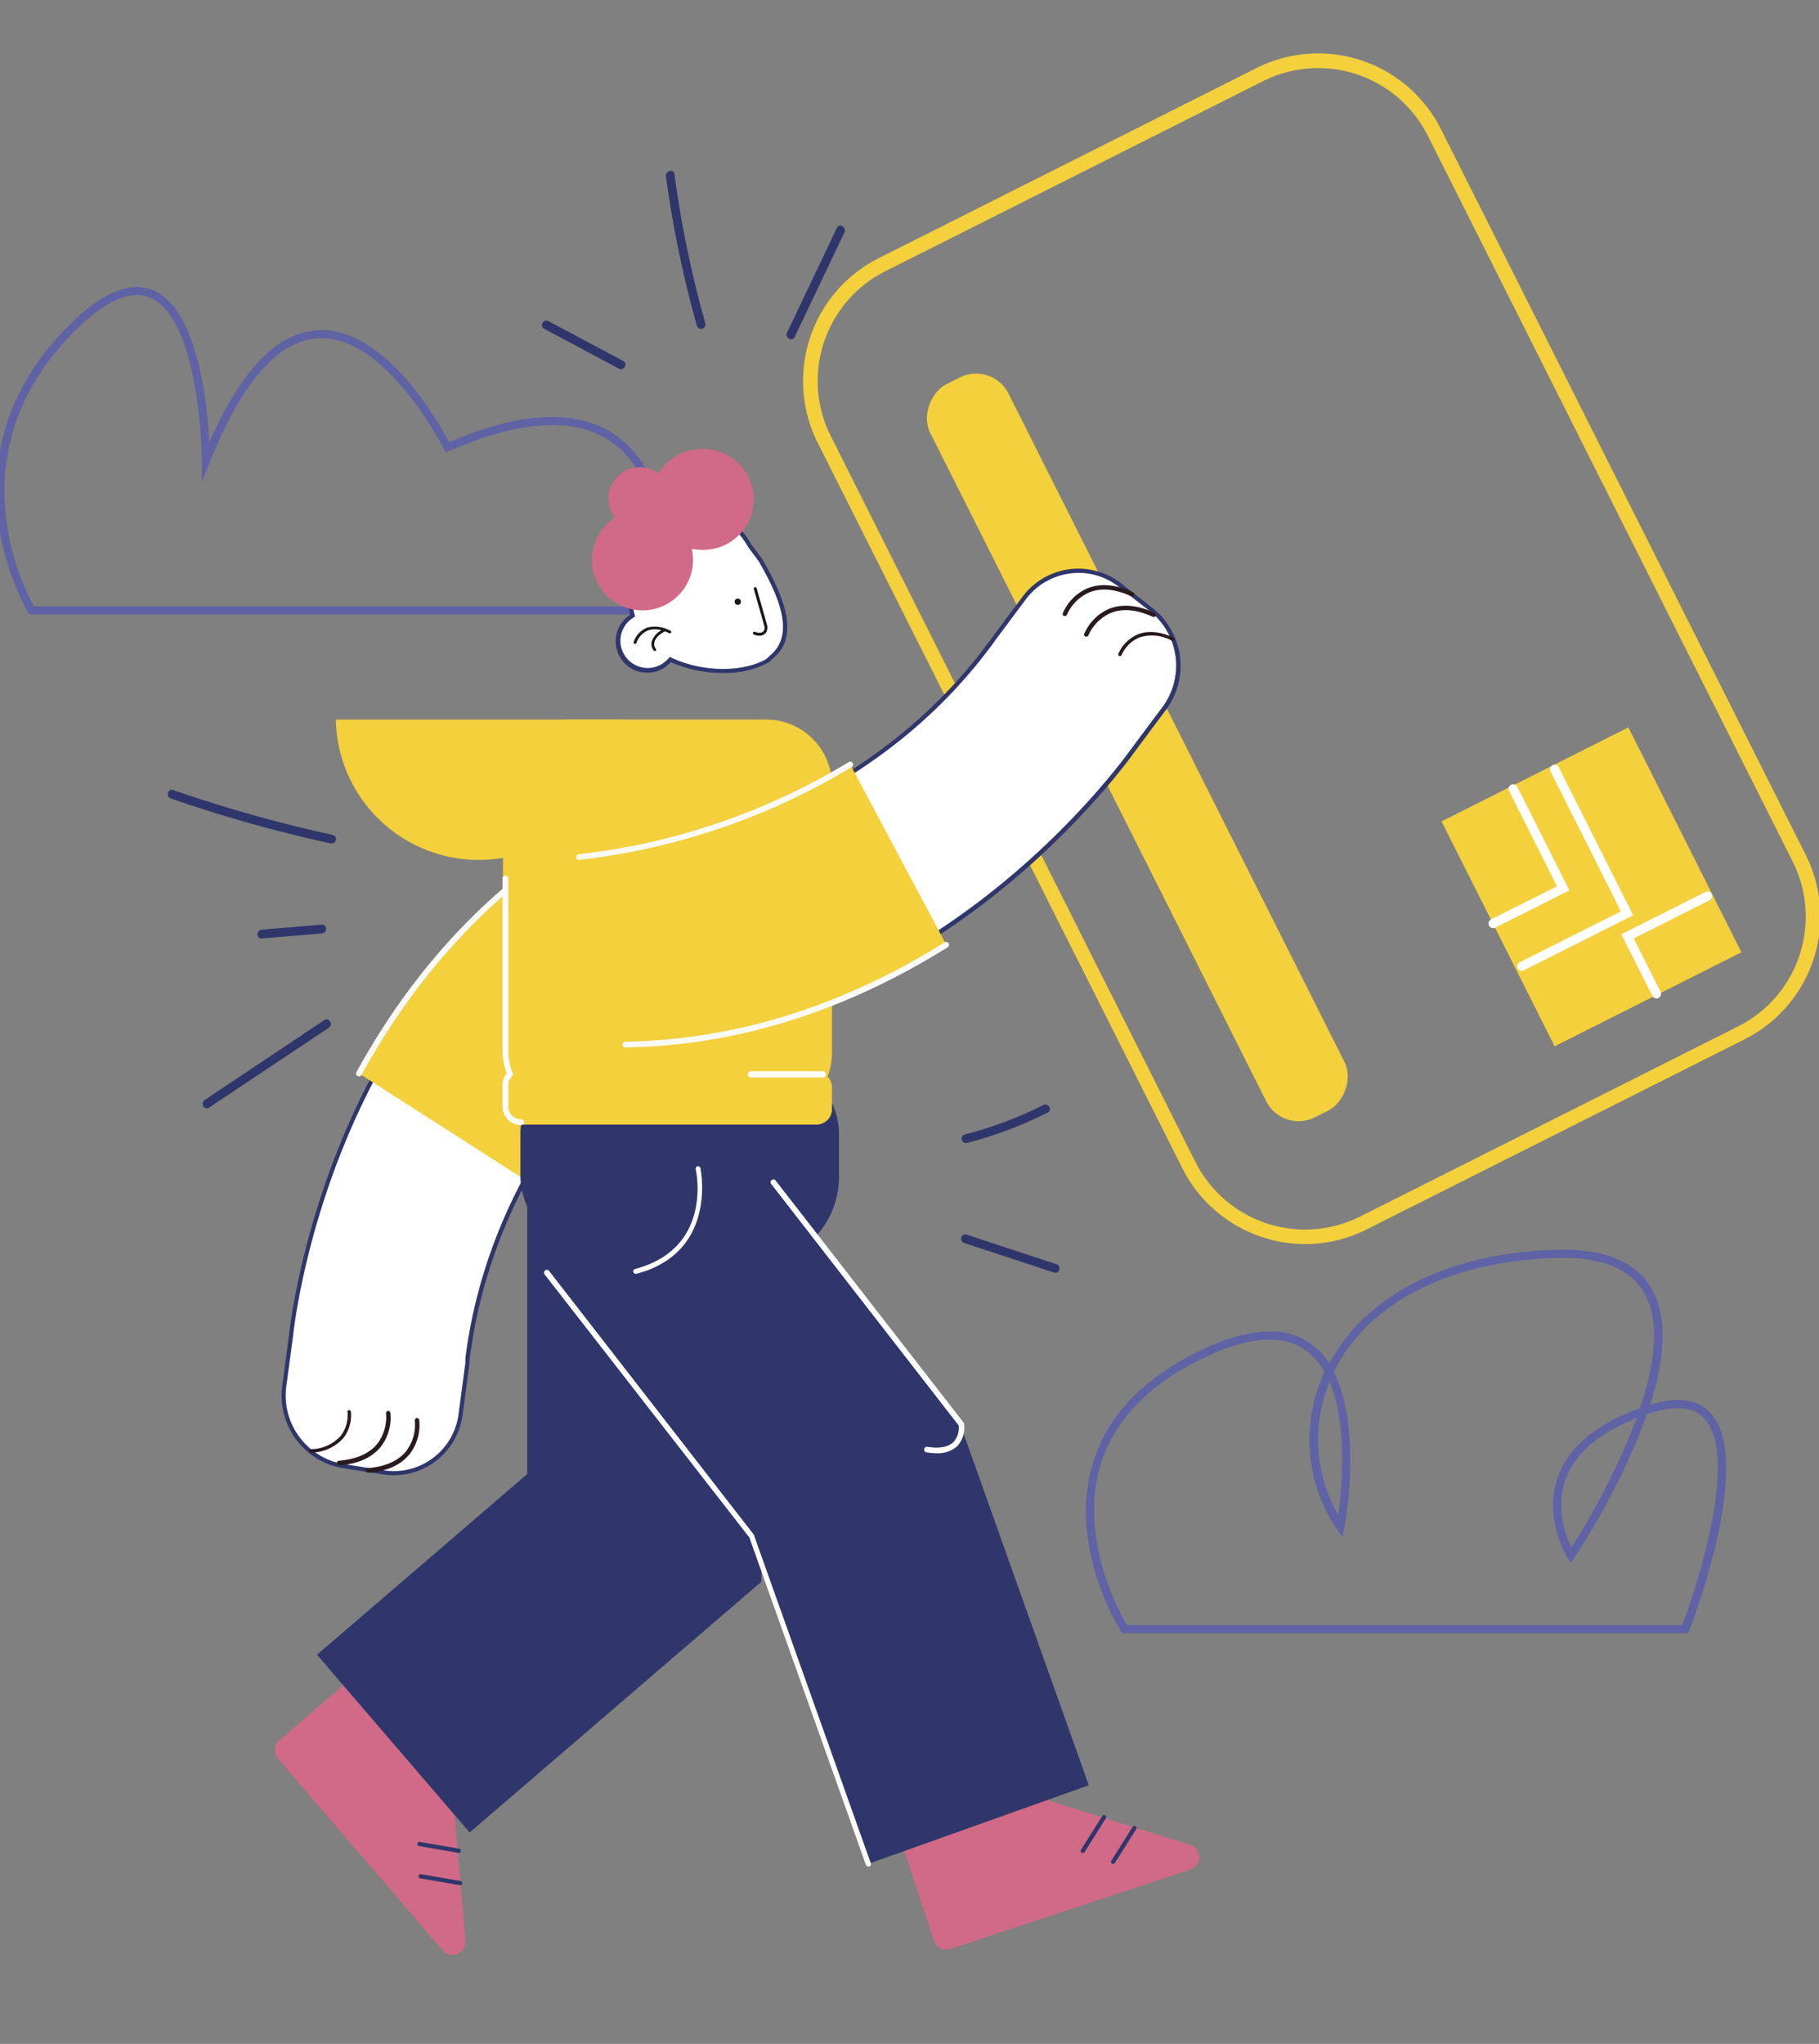 <svg xmlns="http://www.w3.org/2000/svg" viewBox="0 0 314.15 352.84"><rect x="0" y="0" width="314.15" height="352.84" fill="#808080" stroke="none"/><title>Mesa de trabajo 55</title><g id="Capa_1" data-name="Capa 1"><path d="M225.44,214.76a23.75,23.75,0,0,1-21.23-13.06l-63-125.28a23.74,23.74,0,0,1,10.54-31.85L217,11.75a23.72,23.72,0,0,1,31.85,10.53l63,125.28a23.71,23.71,0,0,1-10.54,31.85l-65.27,32.82A23.51,23.51,0,0,1,225.44,214.76Zm-19-14.2A21.21,21.21,0,0,0,234.92,210l65.27-32.82a21.19,21.19,0,0,0,9.41-28.45l-63-125.28A21.19,21.19,0,0,0,218.16,14L152.89,46.83a21.19,21.19,0,0,0-9.41,28.45Z" fill="#f3d03c"/><rect x="253.1" y="135.03" width="43.46" height="36.12" transform="translate(288.14 -161.22) rotate(63.3)" fill="#f3d03c"/><path d="M262.85,167.6a.79.79,0,0,1-.36-1.5l17.45-8.77-12.16-24.17a.79.79,0,0,1,1.42-.71L282.06,158l-18.86,9.49A.85.85,0,0,1,262.85,167.6Z" fill="#fff"/><path d="M257.87,160.21a.79.79,0,0,1-.36-1.5L268.9,153l-8.26-16.44a.79.79,0,1,1,1.41-.71l9,17.85-12.81,6.44A.73.73,0,0,1,257.87,160.21Z" fill="#fff"/><path d="M286.08,172.35a.81.81,0,0,1-.71-.44L280,161.28,294.52,154a.79.79,0,1,1,.71,1.41L282.16,162l4.63,9.21a.8.8,0,0,1-.71,1.15Z" fill="#fff"/><rect x="125.58" y="121.46" width="141.66" height="15.13" rx="6.26" transform="translate(223.44 -104.42) rotate(63.3)" fill="#f3d03c"/><path d="M291.55,281.93H193.81l-.21-.32c-.36-.58-9-14.33-5-28.51,2.32-8.27,8.46-14.91,18.25-19.74,8.59-4.23,15.23-4.65,19.74-1.24a12.48,12.48,0,0,1,3,3.26c6.34-11.92,20.55-19.07,39.07-19.63,8.4-.25,14,2.06,16.66,6.88,2.87,5.17,2,12.54-.33,19.88,4.65-1.44,8.14-1,10.36,1.35,7.72,8.13-3.14,36.43-3.6,37.63Zm-97-1.4h96c1.36-3.66,10.35-28.74,3.73-35.7-1.89-2-5-2.27-9.35-.85l-.54.18c-4.22,12.25-12,24-12.5,24.76l-.61.9-.57-.92c-.17-.28-4.21-6.89-1.63-14,1.85-5.11,6.61-9.08,14.16-11.81,2.48-7.36,3.57-14.78.8-19.77-2.4-4.33-7.58-6.41-15.39-6.16-18.19.55-32.06,7.57-38.06,19.23l-.23.45c4.89,9.69,2,26,1.82,26.84l-.31,1.7-1-1.43a27.43,27.43,0,0,1-2.12-27.07,11.3,11.3,0,0,0-3.07-3.63c-4-3.07-10.2-2.6-18.27,1.38-9.42,4.64-15.31,11-17.52,18.85C186.49,265.88,193.33,278.38,194.59,280.53Zm88.09-35.72c-6.51,2.55-10.62,6.09-12.24,10.55-1.79,4.93,0,9.74,1,11.78A126.89,126.89,0,0,0,282.68,244.81Zm-53-6.28a26,26,0,0,0,1.49,23C231.72,257.19,232.79,246,229.64,238.53Z" fill="#5f62a5"/><path d="M115.38,106.08H5.09l-.21-.33c-.16-.26-16.12-26.45,7-49.56,5.69-5.69,10.58-7.74,14.53-6.11,7.66,3.15,9.37,19.26,9.75,26.25C41.68,63.77,48,57.27,55,57c11.51-.49,20.77,15.92,22.57,19.33,12.83-5.49,22.65-5.78,29.22-.85,11.3,8.49,8.75,29.13,8.63,30Zm-109.5-1.4H114.14c.33-3.48,1.46-20.88-8.16-28.09-6.23-4.68-15.79-4.25-28.41,1.27l-.61.27-.3-.6c-.1-.19-9.87-19.64-21.56-19.14-7,.28-13.31,7.49-18.89,21.42l-1.34,3.33V79.55c0-.24-.22-24.57-9-28.18-3.38-1.39-7.76.56-13,5.81C-8.08,78.12,4.15,101.64,5.88,104.68Z" fill="#5f62a5"/><path d="M198.88,105.28,193.44,101a11.66,11.66,0,0,0-16.6,2.25l-5.3,7.1c-.09.12-.16.24-.24.35h0c-25.76,35.32-68,38.14-68,38.14l7.19,28.93c51.09-.83,83.61-46.06,85.21-48.33l.05-.06,5.3-7.1A12.32,12.32,0,0,0,198.88,105.28Z" fill="#fff"/><path d="M110.24,178.14l-7.37-29.63.43,0c.42,0,42.34-3.22,67.7-38l.12-.16.13-.18,5.3-7.1a12.08,12.08,0,0,1,8.12-4.8,12,12,0,0,1,9,2.47l5.45,4.28a12.7,12.7,0,0,1,2.26,17.5l-5.3,7.1c-1.42,2-34.22,47.69-85.54,48.53Zm-6.46-29,7,28.24c50.8-1,83.27-46.24,84.63-48.17l5.36-7.17a12,12,0,0,0-2.13-16.49l-5.45-4.27A11.2,11.2,0,0,0,184.77,99a11.41,11.41,0,0,0-7.64,4.51l-5.3,7.1-.13.18-.32.46h0C147.18,144.09,108.3,148.73,103.78,149.16Z" fill="#2f366b"/><path d="M183.9,106.35l-.14,0a.38.38,0,0,1-.21-.49,8.14,8.14,0,0,1,4.27-4.3c2.24-.91,4.88-.68,7.86.68a.39.39,0,0,1,.19.51.38.38,0,0,1-.51.18c-2.77-1.27-5.21-1.49-7.25-.66a7.53,7.53,0,0,0-3.85,3.86A.39.39,0,0,1,183.9,106.35Z" fill="#281b1f"/><path d="M187.62,109.9l-.14,0a.38.38,0,0,1-.22-.49,8.19,8.19,0,0,1,4.27-4.3c2.24-.91,4.89-.68,7.87.68a.4.4,0,0,1,.19.51.38.38,0,0,1-.51.18c-2.77-1.27-5.21-1.49-7.25-.66a7.57,7.57,0,0,0-3.86,3.86A.38.38,0,0,1,187.62,109.9Z" fill="#281b1f"/><path d="M193.42,113.26l-.11,0a.3.3,0,0,1-.17-.39,6.42,6.42,0,0,1,3.34-3.34c1.75-.72,3.81-.54,6.14.52a.31.31,0,0,1,.14.4.3.3,0,0,1-.39.15,7.06,7.06,0,0,0-5.66-.53,5.87,5.87,0,0,0-3,3A.3.3,0,0,1,193.42,113.26Z" fill="#281b1f"/><path d="M59.28,253.09l6.84,1.08A11.65,11.65,0,0,0,79.5,244.1l1.17-8.78c0-.14,0-.28,0-.42h0c5.26-43.39,40.72-66.45,40.72-66.45l-20.39-21.74c-44.19,25.65-50.51,81-50.8,83.75a.19.19,0,0,1,0,.08l-1.17,8.79A12.32,12.32,0,0,0,59.28,253.09Z" fill="#fff"/><path d="M68,254.67a12.39,12.39,0,0,1-1.91-.15l-6.84-1.07a12.69,12.69,0,0,1-10.51-14.17l1.17-8.79c.26-2.43,6.6-58.33,51-84.09l.25-.15L122,168.52l-.36.24c-.35.23-35.39,23.46-40.56,66.19l0,.19a1.5,1.5,0,0,1,0,.22l-1.17,8.79a12,12,0,0,1-4.75,8.15A11.87,11.87,0,0,1,68,254.67Zm-8.64-1.93,6.84,1.07a11.28,11.28,0,0,0,13-9.75l1.17-8.79a1.64,1.64,0,0,0,0-.22l0-.55h0C85.48,194,117.15,171,120.89,168.39L101,147.17c-43.85,25.65-50.13,81-50.37,83.33l-1.19,8.88a12,12,0,0,0,9.91,13.36Z" fill="#2f366b"/><path d="M63.54,254.2a.37.37,0,0,1-.38-.35.38.38,0,0,1,.34-.41c3-.24,5.29-1.23,6.66-2.95a7.51,7.51,0,0,0,1.48-5.26.4.4,0,0,1,.33-.43.39.39,0,0,1,.43.33A8.21,8.21,0,0,1,70.76,251c-1.51,1.89-3.93,3-7.19,3.24Z" fill="#281b1f"/><path d="M58.56,252.92a.38.38,0,0,1,0-.76c3-.25,5.28-1.24,6.66-3A7.6,7.6,0,0,0,66.67,244a.38.38,0,0,1,.32-.43.39.39,0,0,1,.43.32,8.18,8.18,0,0,1-1.63,5.83c-1.51,1.89-3.94,3-7.2,3.25Z" fill="#281b1f"/><path d="M53.68,250.77a.3.3,0,0,1-.3-.28.31.31,0,0,1,.27-.32,7.05,7.05,0,0,0,5.2-2.3,5.91,5.91,0,0,0,1.16-4.1.29.29,0,0,1,.25-.34.31.31,0,0,1,.34.25,6.46,6.46,0,0,1-1.28,4.55,7.59,7.59,0,0,1-5.62,2.53Z" fill="#281b1f"/><path d="M91.73,204.34a114.68,114.68,0,0,1,33.06-36.77L102,143.26C83.2,154.16,70.54,169.87,62,185.31" fill="#f3d03c"/><path d="M62,185.82a.45.45,0,0,1-.25-.07.49.49,0,0,1-.19-.68c10.16-18.47,23.67-32.68,40.14-42.24a.5.5,0,1,1,.5.86c-16.31,9.47-29.69,23.55-39.77,41.87A.51.51,0,0,1,62,185.82Z" fill="#fafaf9"/><path d="M91.73,204.84a.57.57,0,0,1-.25-.06.51.51,0,0,1-.19-.68,116.24,116.24,0,0,1,33.23-36.95.5.5,0,0,1,.69.15.49.49,0,0,1-.15.69,115.23,115.23,0,0,0-32.89,36.6A.52.52,0,0,1,91.73,204.84Z" fill="#fafaf9"/><path d="M131.3,96.62l-1.78-2.36c-3.58-6.21-8-6.17-14.21-2.58a13,13,0,0,0-6,14.59,5.08,5.08,0,1,0,6.52,7.58c5.19,2.48,12.41,2.73,16.73.23l1-.91C137.68,109.39,134.88,102.82,131.3,96.62Z" fill="#fff"/><path d="M124.85,116.18a22,22,0,0,1-9-1.88,5.44,5.44,0,1,1-7-8.19,13.33,13.33,0,0,1,6.26-14.75c3.41-2,6-2.74,8.33-2.42,2.5.34,4.59,2,6.39,5.14l1.77,2.36c3.55,6.15,6.59,13,2.16,17l-1,.91A16.07,16.07,0,0,1,124.85,116.18Zm-9.16-2.78.26.13c5.25,2.5,12.3,2.6,16.39.24l.94-.87c4-3.67,1.12-10.19-2.29-16.08l-1.76-2.35c-1.7-2.94-3.62-4.51-5.88-4.82-2.11-.28-4.61.46-7.86,2.34a12.61,12.61,0,0,0-5.87,14.19l.07.26-.23.14a4.69,4.69,0,0,0-2.31,4,4.71,4.71,0,0,0,8.36,3Z" fill="#2f366b"/><path d="M82.7,148.45a24.68,24.68,0,0,0,24.67-24.23H58A24.69,24.69,0,0,0,82.7,148.45Z" fill="#f3d03c"/><path d="M61,289.45l-12.79,11A2.26,2.26,0,0,0,48,303.6l28.44,33.09A2.25,2.25,0,0,0,80.38,335L77.9,306.3a2.19,2.19,0,0,0-.53-1.27L64.19,289.69A2.24,2.24,0,0,0,61,289.45Z" fill="#d06a87"/><line x1="79.24" y1="319.5" x2="72.44" y2="318.33" fill="#fff"/><path d="M79.24,319.86h-.07l-6.79-1.18a.35.35,0,0,1-.29-.41.35.35,0,0,1,.41-.3l6.8,1.17a.36.36,0,0,1,.29.42A.35.35,0,0,1,79.24,319.86Z" fill="#2f366b"/><line x1="79.45" y1="325.07" x2="72.65" y2="323.9" fill="#fff"/><path d="M79.45,325.43h-.06l-6.8-1.17a.37.37,0,0,1-.29-.42.36.36,0,0,1,.42-.3l6.79,1.17a.36.36,0,0,1-.06.72Z" fill="#2f366b"/><path d="M156,319l5.28,16a2.26,2.26,0,0,0,2.84,1.43l41.43-13.68a2.24,2.24,0,0,0,0-4.27L178,309.85a2.24,2.24,0,0,0-1.38,0l-19.2,6.34A2.25,2.25,0,0,0,156,319Z" fill="#d06a87"/><line x1="190.68" y1="313.65" x2="187.01" y2="319.48" fill="#fff"/><path d="M187,319.84a.41.41,0,0,1-.19,0,.37.37,0,0,1-.12-.5l3.68-5.84a.36.36,0,1,1,.61.39l-3.67,5.83A.37.37,0,0,1,187,319.84Z" fill="#2f366b"/><line x1="195.91" y1="315.57" x2="192.24" y2="321.41" fill="#fff"/><path d="M192.24,321.77a.37.37,0,0,1-.3-.56l3.67-5.83a.36.36,0,1,1,.61.39l-3.67,5.83A.37.37,0,0,1,192.24,321.77Z" fill="#2f366b"/><rect x="109.47" y="198.86" width="40.45" height="66.43" transform="translate(-115.1 128.36) rotate(-37.84)" fill="#2f366b"/><rect x="137.63" y="250.45" width="40.45" height="66.43" transform="translate(-86.06 69.45) rotate(-19.61)" fill="#2f366b"/><rect x="91.06" y="206.54" width="40.45" height="66.43" fill="#2f366b"/><rect x="72.91" y="246.15" width="40.45" height="66.43" transform="translate(244.32 26.65) rotate(49.33)" fill="#2f366b"/><rect x="89.88" y="180.38" width="55.02" height="38.03" rx="15.29" fill="#2f366b"/><path d="M86.87,151.86v29.87a11.46,11.46,0,0,0,.77,4.11,2.68,2.68,0,0,0-.77,1.89v3.71a2.69,2.69,0,0,0,2.69,2.7H141a2.69,2.69,0,0,0,2.69-2.7v-3.71a2.72,2.72,0,0,0-.77-1.89,11.46,11.46,0,0,0,.77-4.11V135.61a11.38,11.38,0,0,0-11.36-11.4H98.23a11.37,11.37,0,0,0-11.36,11.4v16.25" fill="#f3d03c"/><circle cx="127.42" cy="103.87" r="0.54" fill="#19191d"/><path d="M131.13,109.74a2,2,0,0,1-.95-.22.25.25,0,0,1-.12-.34.26.26,0,0,1,.35-.11c.46.23,1.27.28,1.55-.25a1.23,1.23,0,0,0,0-.88c-.37-1.35-.75-2.7-1.13-4-.22-.75-.43-1.5-.64-2.26a.25.25,0,1,1,.49-.13c.21.75.42,1.5.64,2.25.38,1.35.76,2.69,1.13,4a1.77,1.77,0,0,1-.06,1.26A1.38,1.38,0,0,1,131.13,109.74Z" fill="#19191d"/><path d="M115.83,108.92a5.48,5.48,0,0,0-4-.59,4,4,0,0,0-2.38,2.47.27.27,0,0,0,.14.34h.1a.25.25,0,0,0,.23-.15,3.53,3.53,0,0,1,2.07-2.19,3.91,3.91,0,0,1,2.25,0,3.38,3.38,0,0,0-1.7,2,1.9,1.9,0,0,0,.35,1.5.25.25,0,0,0,.19.09.23.23,0,0,0,.16-.06.26.26,0,0,0,0-.36,1.31,1.31,0,0,1-.23-1.07c.13-.67.77-1.33,1.83-1.92a7.24,7.24,0,0,1,.74.34.26.26,0,0,0,.26-.44Z" fill="#19191d"/><path d="M109.81,219.89a.42.42,0,0,1-.11-.83c13.34-3.55,10.58-16.66,10.45-17.21a.43.43,0,0,1,.32-.51.42.42,0,0,1,.5.32c0,.15,3.08,14.45-11,18.22Z" fill="#fff"/><path d="M150,322.22a.49.49,0,0,1-.46-.32l-20.12-56.48L94.06,220a.48.48,0,0,1,.08-.68.49.49,0,0,1,.69.08l35.4,45.58,0,.08,20.15,56.55a.48.48,0,0,1-.29.62A.51.51,0,0,1,150,322.22Z" fill="#fff"/><path d="M161.75,250.87a10.84,10.84,0,0,1-1.73-.15.48.48,0,0,1-.41-.55.51.51,0,0,1,.56-.41c2.1.33,3.62.05,4.51-.83a3.75,3.75,0,0,0,.9-2.84l-32.39-41.7a.48.48,0,0,1,.08-.68.5.5,0,0,1,.69.09l32.55,41.9,0,.13a4.77,4.77,0,0,1-1.16,3.79A4.94,4.94,0,0,1,161.75,250.87Z" fill="#fff"/><path d="M121.16,77.51a8.67,8.67,0,0,0-7.44,4.22,5.42,5.42,0,0,0-8.65,4.35,5.36,5.36,0,0,0,1.11,3.28,8.72,8.72,0,1,0,13.3,5.39,8.55,8.55,0,0,0,1.68.17,8.71,8.71,0,1,0,0-17.41Z" fill="#d06a87"/><path d="M90,194.22A3.19,3.19,0,0,1,86.79,191v-3.7a3.17,3.17,0,0,1,.7-2,12,12,0,0,1-.7-4V151.65a.5.5,0,0,1,1,0v29.69a10.86,10.86,0,0,0,.74,3.92l.12.3-.23.24a2.18,2.18,0,0,0-.63,1.53V191A2.2,2.2,0,0,0,90,193.22a.5.5,0,0,1,.5.5A.5.5,0,0,1,90,194.22Z" fill="#fcfcfa"/><path d="M146.93,132.14a114.57,114.57,0,0,1-46.8,16l8,32.35c21.72-.36,40.44-7.89,55.4-17.22" fill="#f3d03c"/><path d="M108,180.82a.5.5,0,0,1,0-1c18.86-.31,37.41-6.07,55.13-17.14a.5.5,0,1,1,.53.85c-17.88,11.16-36.6,17-55.64,17.29Z" fill="#fafaf9"/><path d="M100,148.47a.49.49,0,0,1-.49-.46.5.5,0,0,1,.46-.54,115,115,0,0,0,46.57-15.89.5.5,0,1,1,.52.85,116,116,0,0,1-47,16Z" fill="#fafaf9"/><path d="M55.56,159.62l-10.35.87c-1,.08-1,1.59,0,1.51l10.35-.86c1-.08,1-1.6,0-1.52Z" fill="#2f366b"/><path d="M56,176.1,35.35,189.89c-.8.54-.05,1.85.76,1.31L56.8,177.41c.8-.54.05-1.85-.76-1.31Z" fill="#2f366b"/><path d="M57.48,144.14a244.32,244.32,0,0,1-27.58-7.76c-.92-.32-1.32,1.14-.4,1.46a241.62,241.62,0,0,0,27.58,7.75c1,.21,1.35-1.25.4-1.45Z" fill="#2f366b"/><path d="M121.83,55.88a188,188,0,0,1-5.36-25.83c-.13-1-1.59-.55-1.46.4a189.48,189.48,0,0,0,5.36,25.83.76.76,0,0,0,1.46-.4Z" fill="#2f366b"/><path d="M107.65,62.33,94.72,55.44c-.86-.46-1.62.84-.76,1.3l12.93,6.9c.86.46,1.62-.85.76-1.31Z" fill="#2f366b"/><path d="M137.23,58.2l8.62-18.1c.41-.88-.89-1.65-1.31-.77l-8.62,18.1c-.41.88.89,1.64,1.31.77Z" fill="#2f366b"/><path d="M166.53,214.58l15.53,5.11c.93.31,1.32-1.15.4-1.45l-15.53-5.11c-.93-.31-1.32,1.15-.4,1.45Z" fill="#2f366b"/><path d="M166.94,197.31a67.62,67.62,0,0,0,14-5.25c.87-.44.11-1.74-.76-1.3a66.21,66.21,0,0,1-13.61,5.09.76.76,0,0,0,.4,1.46Z" fill="#2f366b"/><path d="M142.1,186H129.7a.54.54,0,0,1,0-1.08h12.4a.54.54,0,1,1,0,1.08Z" fill="#fff"/></g></svg>